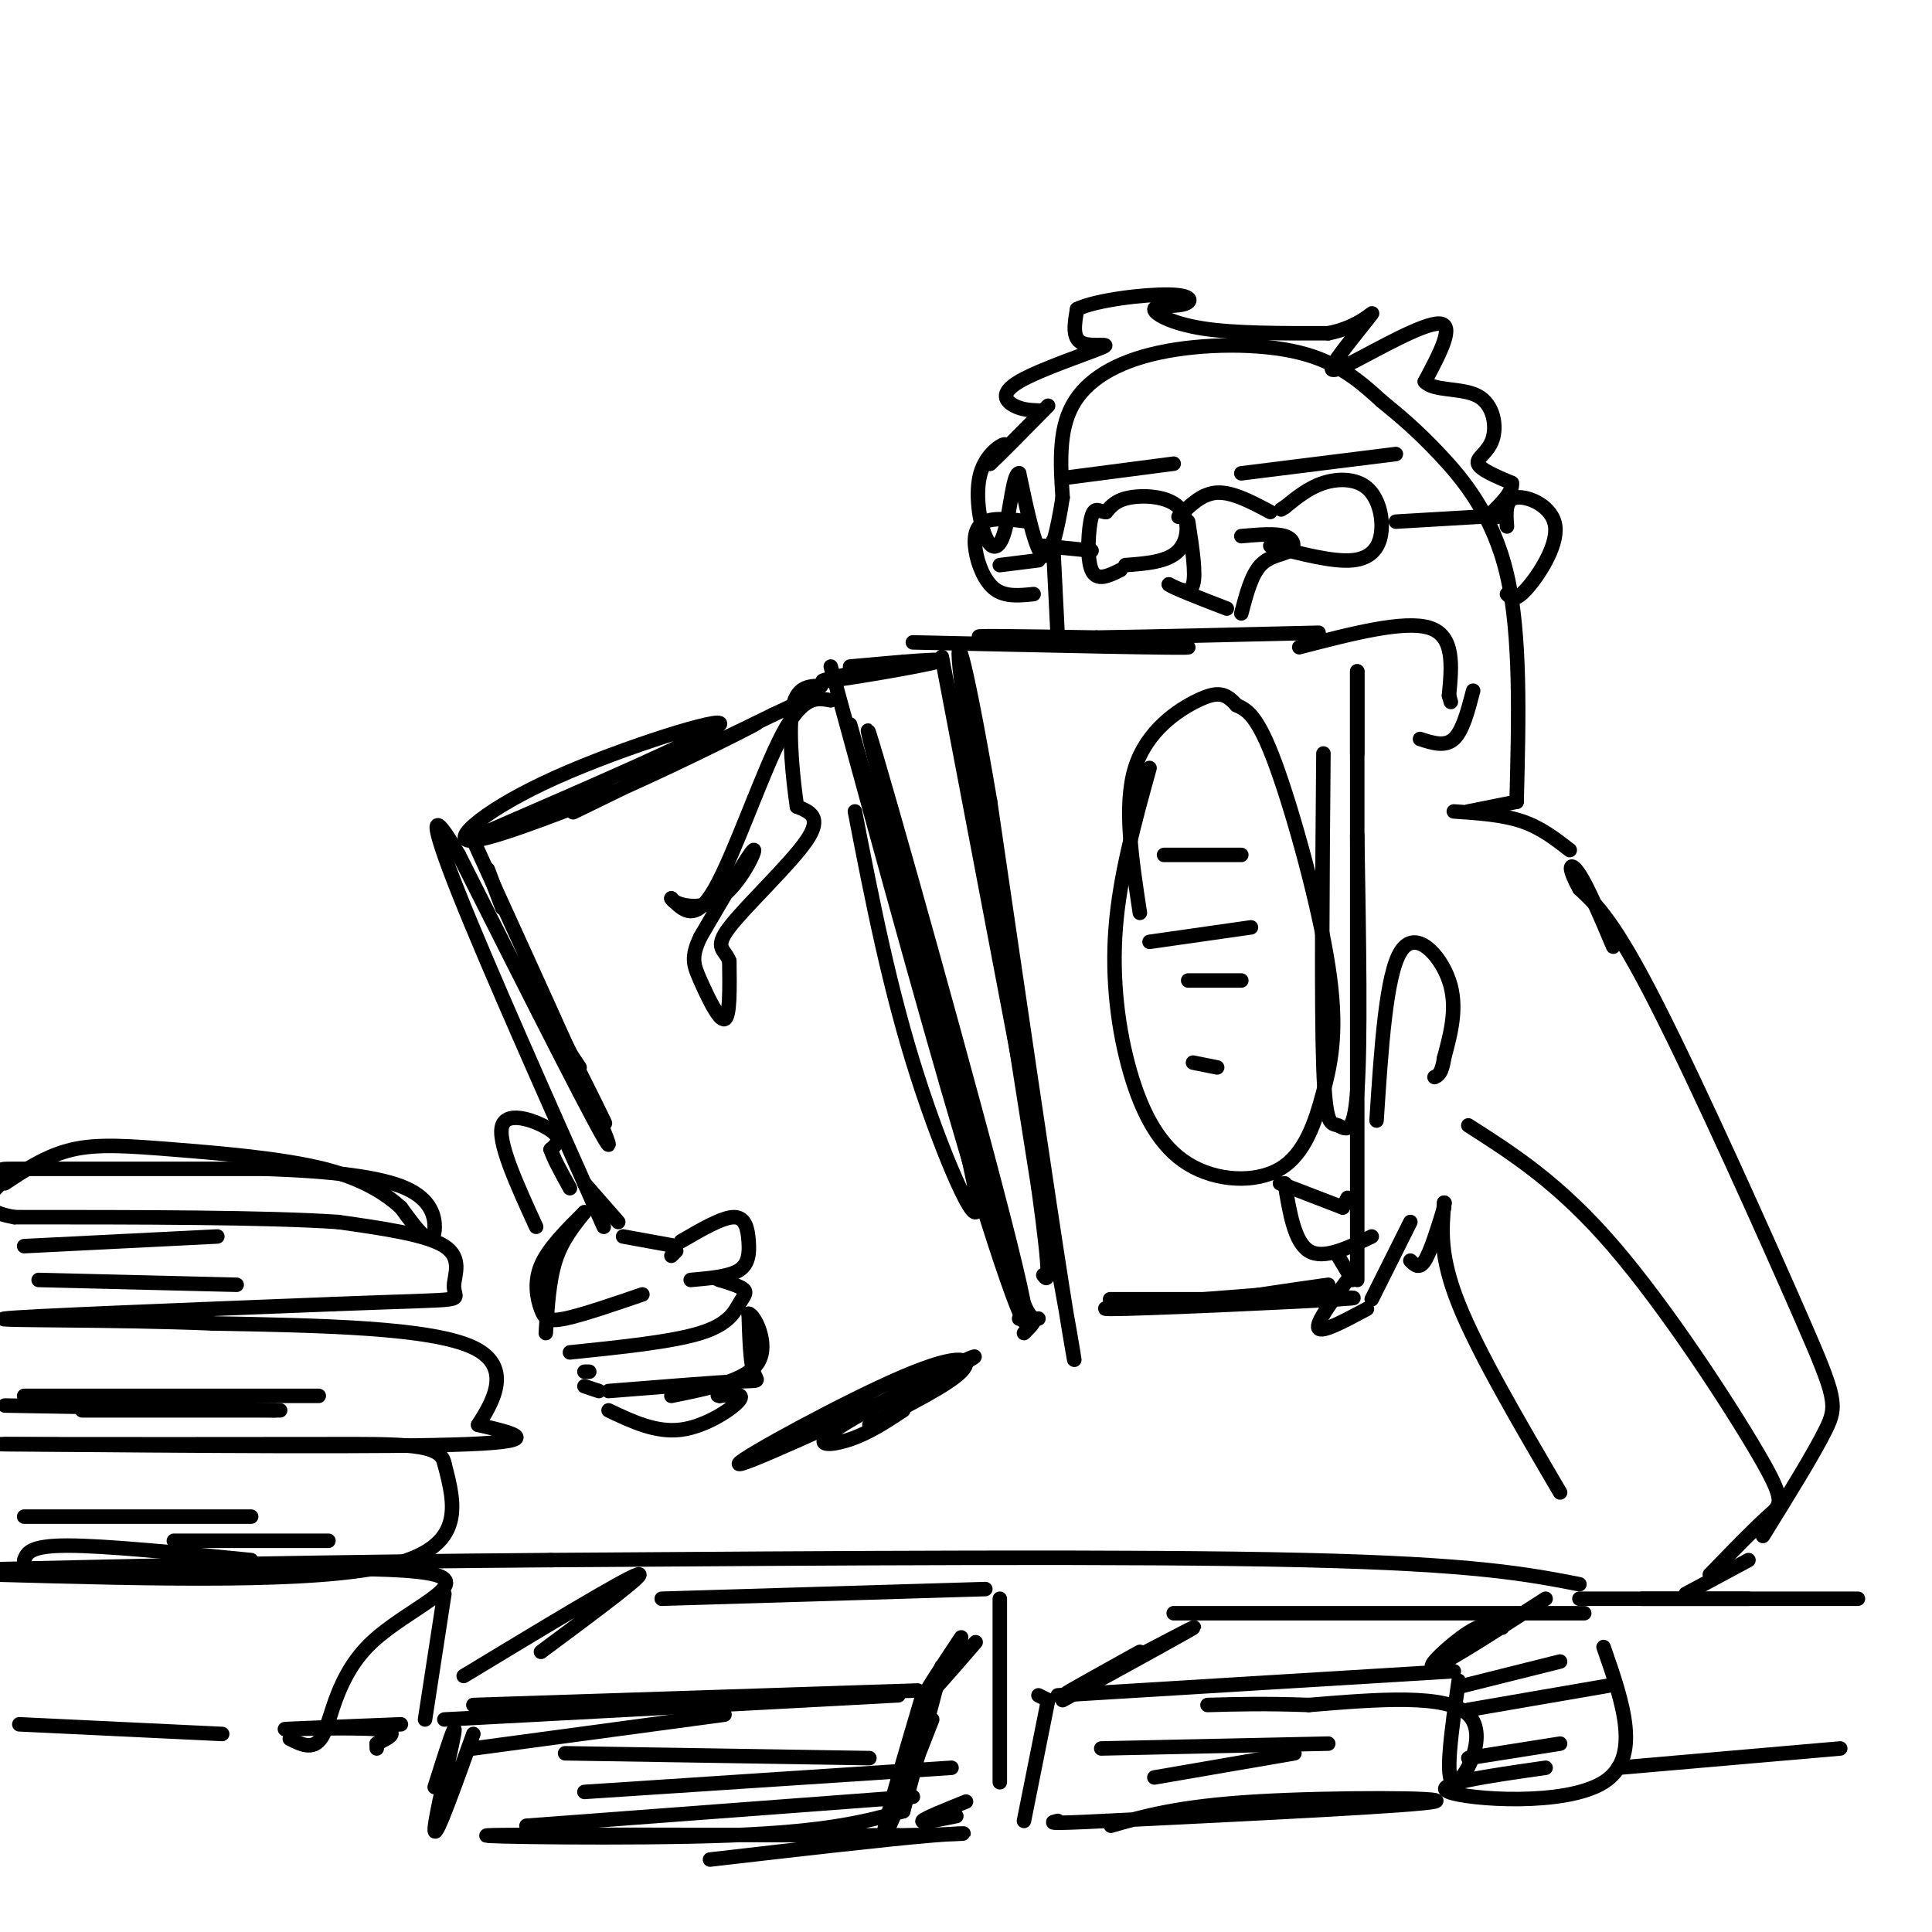 <svg viewBox='0 0 400 400' version='1.1' xmlns='http://www.w3.org/2000/svg' xmlns:xlink='http://www.w3.org/1999/xlink'><g fill='none' stroke='rgb(0,0,0)' stroke-width='3' stroke-linecap='round' stroke-linejoin='round'><path d='M120,221c0.000,0.000 -4.000,-6.000 -4,-6'/><path d='M118,219c4.167,7.917 8.333,15.833 7,13c-1.333,-2.833 -8.167,-16.417 -15,-30'/><path d='M104,188c0.000,0.000 -3.000,-8.000 -3,-8'/><path d='M98,174c14.250,31.250 28.500,62.500 28,63c-0.500,0.500 -15.750,-29.750 -31,-60'/><path d='M95,177c-6.156,-10.622 -6.044,-7.178 0,8c6.044,15.178 18.022,42.089 30,69'/><path d='M121,245c0.000,0.000 7.000,8.000 7,8'/><path d='M129,256c0.000,0.000 11.000,2.000 11,2'/><path d='M140,259c0.000,0.000 -1.000,1.000 -1,1'/><path d='M141,257c4.310,-2.512 8.619,-5.024 11,-5c2.381,0.024 2.833,2.583 3,5c0.167,2.417 0.048,4.690 -2,6c-2.048,1.310 -6.024,1.655 -10,2'/><path d='M133,268c-6.250,2.137 -12.500,4.274 -16,5c-3.500,0.726 -4.250,0.042 -5,-2c-0.750,-2.042 -1.500,-5.440 0,-9c1.500,-3.560 5.250,-7.280 9,-11'/><path d='M121,251c-2.333,2.917 -4.667,5.833 -6,10c-1.333,4.167 -1.667,9.583 -2,15'/><path d='M118,280c10.565,-1.089 21.131,-2.179 27,-4c5.869,-1.821 7.042,-4.375 8,-6c0.958,-1.625 1.702,-2.321 1,-3c-0.702,-0.679 -2.851,-1.339 -5,-2'/><path d='M149,265c-0.833,-0.333 -0.417,-0.167 0,0'/><path d='M122,284c0.000,0.000 -1.000,0.000 -1,0'/><path d='M121,287c0.000,0.000 3.000,1.000 3,1'/><path d='M126,288c11.044,-0.889 22.089,-1.778 27,-2c4.911,-0.222 3.689,0.222 3,-2c-0.689,-2.222 -0.844,-7.111 -1,-12'/><path d='M155,272c1.089,0.044 4.311,6.156 2,10c-2.311,3.844 -10.156,5.422 -18,7'/><path d='M126,292c4.911,2.333 9.822,4.667 15,4c5.178,-0.667 10.622,-4.333 12,-6c1.378,-1.667 -1.311,-1.333 -4,-1'/><path d='M149,289c-0.667,-0.167 -0.333,-0.083 0,0'/><path d='M111,254c-4.067,-8.889 -8.133,-17.778 -7,-21c1.133,-3.222 7.467,-0.778 10,1c2.533,1.778 1.267,2.889 0,4'/><path d='M114,238c0.667,2.000 2.333,5.000 4,8'/><path d='M99,173c24.262,-10.518 48.524,-21.036 50,-23c1.476,-1.964 -19.833,4.625 -34,11c-14.167,6.375 -21.190,12.536 -18,13c3.190,0.464 16.595,-4.768 30,-10'/><path d='M127,164c13.893,-6.024 33.625,-16.083 29,-14c-4.625,2.083 -33.607,16.310 -37,18c-3.393,1.690 18.804,-9.155 41,-20'/><path d='M160,148c7.667,-3.667 6.333,-2.833 5,-2'/><path d='M177,168c3.578,18.400 7.156,36.800 13,55c5.844,18.200 13.956,36.200 12,24c-1.956,-12.200 -13.978,-54.600 -26,-97'/><path d='M172,138c11.405,41.756 22.810,83.512 31,110c8.190,26.488 13.167,37.708 6,9c-7.167,-28.708 -26.476,-97.345 -29,-105c-2.524,-7.655 11.738,45.673 26,99'/><path d='M206,251c5.667,20.167 6.833,21.083 8,22'/><path d='M180,295c8.143,-4.125 16.286,-8.250 19,-11c2.714,-2.750 0.000,-4.125 -12,1c-12.000,5.125 -33.286,16.750 -34,18c-0.714,1.250 19.143,-7.875 39,-17'/><path d='M192,286c9.207,-4.333 12.726,-6.667 7,-4c-5.726,2.667 -20.695,10.333 -26,14c-5.305,3.667 -0.944,3.333 3,2c3.944,-1.333 7.472,-3.667 11,-6'/><path d='M176,138c10.511,-0.956 21.022,-1.911 18,-1c-3.022,0.911 -19.578,3.689 -23,4c-3.422,0.311 6.289,-1.844 16,-4'/><path d='M195,136c0.000,0.000 24.000,126.000 24,126'/><path d='M219,262c4.622,25.200 4.178,25.200 1,5c-3.178,-20.200 -9.089,-60.600 -15,-101'/><path d='M205,166c-4.378,-25.933 -7.822,-40.267 -6,-25c1.822,15.267 8.911,60.133 16,105'/><path d='M215,246c2.833,20.500 1.917,19.250 1,18'/><path d='M215,273c-2.067,0.067 -4.133,0.133 -4,0c0.133,-0.133 2.467,-0.467 3,0c0.533,0.467 -0.733,1.733 -2,3'/><path d='M172,145c-2.867,-0.556 -5.733,-1.111 -10,7c-4.267,8.111 -9.933,24.889 -14,32c-4.067,7.111 -6.533,4.556 -9,2'/><path d='M139,186c0.321,1.119 5.625,2.917 10,0c4.375,-2.917 7.821,-10.548 7,-10c-0.821,0.548 -5.911,9.274 -11,18'/><path d='M145,194c-1.988,4.202 -1.458,5.708 0,9c1.458,3.292 3.845,8.369 5,8c1.155,-0.369 1.077,-6.185 1,-12'/><path d='M151,199c-0.821,-2.452 -3.375,-2.583 0,-7c3.375,-4.417 12.679,-13.119 16,-18c3.321,-4.881 0.661,-5.940 -2,-7'/><path d='M165,167c-0.800,-5.311 -1.800,-15.089 -1,-20c0.800,-4.911 3.400,-4.956 6,-5'/><path d='M189,133c29.111,0.644 58.222,1.289 57,1c-1.222,-0.289 -32.778,-1.511 -41,-2c-8.222,-0.489 6.889,-0.244 22,0'/><path d='M227,132c11.333,-0.167 28.667,-0.583 46,-1'/><path d='M274,156c-0.220,26.220 -0.440,52.440 0,65c0.440,12.560 1.542,11.458 3,12c1.458,0.542 3.274,2.726 4,-7c0.726,-9.726 0.363,-31.363 0,-53'/><path d='M281,156c0.000,0.000 0.000,-17.000 0,-17'/><path d='M281,139c0.000,0.000 0.000,126.000 0,126'/><path d='M262,268c-19.089,1.489 -38.178,2.978 -32,3c6.178,0.022 37.622,-1.422 47,-2c9.378,-0.578 -3.311,-0.289 -16,0'/><path d='M261,269c-11.821,0.000 -33.375,0.000 -31,0c2.375,0.000 28.679,0.000 37,0c8.321,0.000 -1.339,0.000 -11,0'/><path d='M256,269c1.333,-0.500 10.167,-1.750 19,-3'/><path d='M238,159c-3.071,11.093 -6.142,22.185 -7,33c-0.858,10.815 0.497,21.352 3,30c2.503,8.648 6.152,15.408 12,19c5.848,3.592 13.893,4.015 19,1c5.107,-3.015 7.276,-9.468 9,-16c1.724,-6.532 3.003,-13.143 1,-26c-2.003,-12.857 -7.286,-31.959 -11,-42c-3.714,-10.041 -5.857,-11.020 -8,-12'/><path d='M256,146c-2.262,-2.560 -3.917,-2.958 -8,-1c-4.083,1.958 -10.595,6.274 -13,14c-2.405,7.726 -0.702,18.863 1,30'/><path d='M241,177c0.000,0.000 16.000,0.000 16,0'/><path d='M238,195c0.000,0.000 21.000,-3.000 21,-3'/><path d='M246,203c0.000,0.000 11.000,0.000 11,0'/><path d='M247,220c0.000,0.000 5.000,1.000 5,1'/><path d='M279,248c0.000,0.000 -1.000,2.000 -1,2'/><path d='M278,250c0.000,0.000 -13.000,-5.000 -13,-5'/><path d='M266,245c1.000,6.083 2.000,12.167 5,14c3.000,1.833 8.000,-0.583 13,-3'/><path d='M277,260c0.000,0.000 3.000,5.000 3,5'/><path d='M285,232c0.978,-15.089 1.956,-30.178 5,-35c3.044,-4.822 8.156,0.622 10,6c1.844,5.378 0.422,10.689 -1,16'/><path d='M299,219c-0.500,3.333 -1.250,3.667 -2,4'/><path d='M279,265c-3.333,4.500 -6.667,9.000 -6,10c0.667,1.000 5.333,-1.500 10,-4'/><path d='M284,269c0.000,0.000 8.000,-16.000 8,-16'/><path d='M292,261c0.917,0.917 1.833,1.833 3,0c1.167,-1.833 2.583,-6.417 4,-11'/><path d='M299,249c0.000,0.000 0.100,0.100 0.1,0.1'/><path d='M299,249c-0.500,5.500 -1.000,11.000 3,21c4.000,10.000 12.500,24.500 21,39'/><path d='M304,233c9.417,6.018 18.833,12.036 30,25c11.167,12.964 24.083,32.875 30,43c5.917,10.125 4.833,10.464 2,13c-2.833,2.536 -7.417,7.268 -12,12'/><path d='M349,330c0.000,0.000 13.000,-7.000 13,-7'/><path d='M365,318c5.262,-8.488 10.524,-16.976 13,-22c2.476,-5.024 2.167,-6.583 -5,-23c-7.167,-16.417 -21.190,-47.690 -30,-65c-8.810,-17.310 -12.405,-20.655 -16,-24'/><path d='M327,184c-2.800,-5.067 -1.800,-5.733 0,-3c1.800,2.733 4.400,8.867 7,15'/><path d='M325,176c-3.000,-2.333 -6.000,-4.667 -10,-6c-4.000,-1.333 -9.000,-1.667 -14,-2'/><path d='M304,168c0.000,0.000 10.000,-2.000 10,-2'/><path d='M314,166c0.444,-17.311 0.889,-34.622 -2,-47c-2.889,-12.378 -9.111,-19.822 -14,-25c-4.889,-5.178 -8.444,-8.089 -12,-11'/><path d='M286,83c-4.230,-3.852 -8.804,-7.981 -17,-10c-8.196,-2.019 -20.014,-1.928 -29,0c-8.986,1.928 -15.139,5.694 -18,11c-2.861,5.306 -2.431,12.153 -2,19'/><path d='M220,103c-0.978,6.378 -2.422,12.822 -4,12c-1.578,-0.822 -3.289,-8.911 -5,-17'/><path d='M211,98c-1.250,-0.155 -1.876,7.959 -3,12c-1.124,4.041 -2.744,4.011 -4,1c-1.256,-3.011 -2.146,-9.003 -1,-13c1.146,-3.997 4.327,-5.999 5,-6c0.673,-0.001 -1.164,2.000 -3,4'/><path d='M205,96c1.500,-1.333 6.750,-6.667 12,-12'/><path d='M215,85c-1.681,-0.072 -3.362,-0.144 -5,-1c-1.638,-0.856 -3.233,-2.498 1,-5c4.233,-2.502 14.293,-5.866 17,-7c2.707,-1.134 -1.941,-0.038 -4,-1c-2.059,-0.962 -1.530,-3.981 -1,-7'/><path d='M223,64c3.849,-1.884 13.971,-3.093 19,-3c5.029,0.093 4.967,1.489 3,2c-1.967,0.511 -5.837,0.138 -6,1c-0.163,0.862 3.382,2.961 10,4c6.618,1.039 16.309,1.020 26,1'/><path d='M275,69c6.455,-1.237 9.591,-4.829 9,-4c-0.591,0.829 -4.911,6.078 -7,9c-2.089,2.922 -1.947,3.518 3,1c4.947,-2.518 14.699,-8.148 18,-8c3.301,0.148 0.150,6.074 -3,12'/><path d='M295,79c1.775,2.057 7.713,1.201 11,3c3.287,1.799 3.923,6.254 3,9c-0.923,2.746 -3.407,3.785 -3,5c0.407,1.215 3.703,2.608 7,4'/><path d='M313,100c0.333,1.833 -2.333,4.417 -5,7'/><path d='M246,108c0.833,5.417 1.667,10.833 1,13c-0.667,2.167 -2.833,1.083 -5,0'/><path d='M242,121c1.167,0.833 6.583,2.917 12,5'/><path d='M257,127c1.036,-3.976 2.071,-7.952 4,-10c1.929,-2.048 4.750,-2.167 6,-3c1.250,-0.833 0.929,-2.381 -1,-3c-1.929,-0.619 -5.464,-0.310 -9,0'/><path d='M263,113c6.474,1.691 12.947,3.381 17,3c4.053,-0.381 5.684,-2.834 6,-6c0.316,-3.166 -0.684,-7.045 -3,-9c-2.316,-1.955 -5.947,-1.987 -9,-1c-3.053,0.987 -5.526,2.994 -8,5'/><path d='M266,105c-1.333,0.833 -0.667,0.417 0,0'/><path d='M233,117c4.381,-0.327 8.762,-0.655 11,-3c2.238,-2.345 2.333,-6.708 0,-9c-2.333,-2.292 -7.095,-2.512 -10,-2c-2.905,0.512 -3.952,1.756 -5,3'/><path d='M229,106c-1.381,0.036 -2.333,-1.375 -3,1c-0.667,2.375 -1.048,8.536 0,11c1.048,2.464 3.524,1.232 6,0'/><path d='M244,107c2.417,-2.417 4.833,-4.833 8,-5c3.167,-0.167 7.083,1.917 11,4'/><path d='M257,98c0.000,0.000 32.000,-4.000 32,-4'/><path d='M220,99c0.000,0.000 23.000,-3.000 23,-3'/><path d='M218,112c0.000,0.000 1.000,20.000 1,20'/><path d='M269,134c10.917,-2.833 21.833,-5.667 27,-4c5.167,1.667 4.583,7.833 4,14'/><path d='M300,144c0.667,2.333 0.333,1.167 0,0'/><path d='M294,153c2.583,0.833 5.167,1.667 7,0c1.833,-1.667 2.917,-5.833 4,-10'/><path d='M312,109c-0.214,-2.833 -0.429,-5.667 2,-6c2.429,-0.333 7.500,1.833 8,6c0.500,4.167 -3.571,10.333 -6,13c-2.429,2.667 -3.214,1.833 -4,1'/><path d='M213,108c-3.506,-0.446 -7.012,-0.893 -9,0c-1.988,0.893 -2.458,3.125 -2,6c0.458,2.875 1.845,6.393 4,8c2.155,1.607 5.077,1.304 8,1'/><path d='M207,117c0.000,0.000 8.000,-1.000 8,-1'/><path d='M216,113c0.000,0.000 10.000,1.000 10,1'/><path d='M289,108c0.000,0.000 17.000,-1.000 17,-1'/><path d='M306,107c3.500,-0.167 3.750,-0.083 4,0'/><path d='M98,353c0.000,0.000 92.000,-3.000 92,-3'/><path d='M191,351c-4.167,14.083 -8.333,28.167 -8,29c0.333,0.833 5.167,-11.583 10,-24'/><path d='M195,346c0.000,0.000 0.000,-1.000 0,-1'/><path d='M195,345c0.000,0.000 -8.000,30.000 -8,30'/><path d='M187,375c-7.756,2.111 -15.511,4.222 -36,5c-20.489,0.778 -53.711,0.222 -50,0c3.711,-0.222 44.356,-0.111 85,0'/><path d='M186,380c16.822,-0.222 16.378,-0.778 7,0c-9.378,0.778 -27.689,2.889 -46,5'/><path d='M98,359c-3.911,10.911 -7.822,21.822 -8,20c-0.178,-1.822 3.378,-16.378 4,-20c0.622,-3.622 -1.689,3.689 -4,11'/><path d='M92,356c0.000,0.000 94.000,-5.000 94,-5'/><path d='M96,347c16.667,-10.083 33.333,-20.167 36,-21c2.667,-0.833 -8.667,7.583 -20,16'/><path d='M137,331c0.000,0.000 67.000,-2.000 67,-2'/><path d='M199,339c-4.250,6.417 -8.500,12.833 -8,13c0.500,0.167 5.750,-5.917 11,-12'/><path d='M207,331c0.000,0.000 0.000,38.000 0,38'/><path d='M198,376c-3.667,0.750 -7.333,1.500 -7,1c0.333,-0.500 4.667,-2.250 9,-4'/><path d='M189,372c0.000,0.000 -80.000,6.000 -80,6'/><path d='M121,371c0.000,0.000 76.000,-5.000 76,-5'/><path d='M180,364c0.000,0.000 -63.000,-1.000 -63,-1'/><path d='M98,362c0.000,0.000 52.000,-7.000 52,-7'/><path d='M230,378c7.044,-2.022 14.089,-4.044 30,-5c15.911,-0.956 40.689,-0.844 37,0c-3.689,0.844 -35.844,2.422 -68,4'/><path d='M229,377c-13.000,0.667 -11.500,0.333 -10,0'/><path d='M212,377c0.000,0.000 5.000,-25.000 5,-25'/><path d='M217,352c0.000,0.000 -2.000,-1.000 -2,-1'/><path d='M219,351c0.000,0.000 82.000,-5.000 82,-5'/><path d='M302,348c-1.489,10.378 -2.978,20.756 -1,21c1.978,0.244 7.422,-9.644 3,-14c-4.422,-4.356 -18.711,-3.178 -33,-2'/><path d='M271,353c-9.000,-0.333 -15.000,-0.167 -21,0'/><path d='M228,362c0.000,0.000 47.000,-1.000 47,-1'/><path d='M239,368c0.000,0.000 29.000,-5.000 29,-5'/><path d='M220,352c14.489,-7.956 28.978,-15.911 27,-15c-1.978,0.911 -20.422,10.689 -25,13c-4.578,2.311 4.711,-2.844 14,-8'/><path d='M243,334c0.000,0.000 85.000,0.000 85,0'/><path d='M311,337c-1.667,-0.667 -3.333,-1.333 -7,1c-3.667,2.333 -9.333,7.667 -7,7c2.333,-0.667 12.667,-7.333 23,-14'/><path d='M332,341c4.000,11.489 8.000,22.978 0,28c-8.000,5.022 -28.000,3.578 -32,2c-4.000,-1.578 8.000,-3.289 20,-5'/><path d='M304,354c0.000,0.000 29.000,-5.000 29,-5'/><path d='M303,349c0.000,0.000 20.000,-5.000 20,-5'/><path d='M304,364c0.000,0.000 19.000,-3.000 19,-3'/><path d='M335,366c0.000,0.000 46.000,-4.000 46,-4'/><path d='M327,331c23.833,0.000 47.667,0.000 55,0c7.333,0.000 -1.833,0.000 -11,0'/><path d='M362,331c0.000,0.000 -22.000,0.000 -22,0'/><path d='M327,328c-10.750,-2.083 -21.500,-4.167 -57,-5c-35.500,-0.833 -95.750,-0.417 -156,0'/><path d='M114,323c-46.000,0.333 -83.000,1.167 -120,2'/><path d='M4,357c0.000,0.000 42.000,2.000 42,2'/><path d='M60,360c2.607,1.310 5.214,2.619 7,-1c1.786,-3.619 2.750,-12.167 10,-19c7.250,-6.833 20.786,-11.952 13,-14c-7.786,-2.048 -36.893,-1.024 -66,0'/><path d='M24,326c-15.333,0.000 -20.667,0.000 -26,0'/><path d='M-1,326c33.250,0.917 66.500,1.833 82,-2c15.500,-3.833 13.250,-12.417 11,-21'/><path d='M92,303c-0.733,-4.156 -8.067,-4.044 -25,-4c-16.933,0.044 -43.467,0.022 -70,0'/><path d='M1,299c39.833,0.333 79.667,0.667 96,0c16.333,-0.667 9.167,-2.333 2,-4'/><path d='M99,295c2.489,-3.956 7.711,-11.844 -1,-16c-8.711,-4.156 -31.356,-4.578 -54,-5'/><path d='M44,274c-20.978,-0.867 -46.422,-0.533 -43,-1c3.422,-0.467 35.711,-1.733 68,-3'/><path d='M69,270c15.933,-0.620 21.766,-0.671 24,-1c2.234,-0.329 0.871,-0.935 1,-3c0.129,-2.065 1.751,-5.590 -2,-8c-3.751,-2.410 -12.876,-3.705 -22,-5'/><path d='M70,253c-14.833,-1.000 -40.917,-1.000 -67,-1'/><path d='M3,252c-10.464,-1.845 -3.125,-5.958 -2,-8c1.125,-2.042 -3.964,-2.012 4,-2c7.964,0.012 28.982,0.006 50,0'/><path d='M55,242c13.923,0.472 23.732,1.652 29,4c5.268,2.348 5.995,5.863 6,8c0.005,2.137 -0.713,2.896 -2,2c-1.287,-0.896 -3.144,-3.448 -5,-6'/><path d='M83,250c-2.809,-2.520 -7.330,-5.820 -16,-8c-8.670,-2.180 -21.488,-3.241 -31,-4c-9.512,-0.759 -15.718,-1.217 -21,0c-5.282,1.217 -9.641,4.108 -14,7'/><path d='M5,258c0.000,0.000 40.000,-2.000 40,-2'/><path d='M8,265c0.000,0.000 41.000,1.000 41,1'/><path d='M1,291c0.000,0.000 57.000,1.000 57,1'/><path d='M5,289c0.000,0.000 61.000,0.000 61,0'/><path d='M17,292c0.000,0.000 40.000,0.000 40,0'/><path d='M5,323c0.583,-1.500 1.167,-3.000 9,-3c7.833,0.000 22.917,1.500 38,3'/><path d='M5,314c0.000,0.000 47.000,0.000 47,0'/><path d='M36,319c0.000,0.000 32.000,0.000 32,0'/><path d='M92,330c0.000,0.000 -4.000,26.000 -4,26'/><path d='M83,357c-12.244,0.489 -24.489,0.978 -24,1c0.489,0.022 13.711,-0.422 19,0c5.289,0.422 2.644,1.711 0,3'/><path d='M78,361c0.000,0.667 0.000,0.833 0,1'/></g>
</svg>